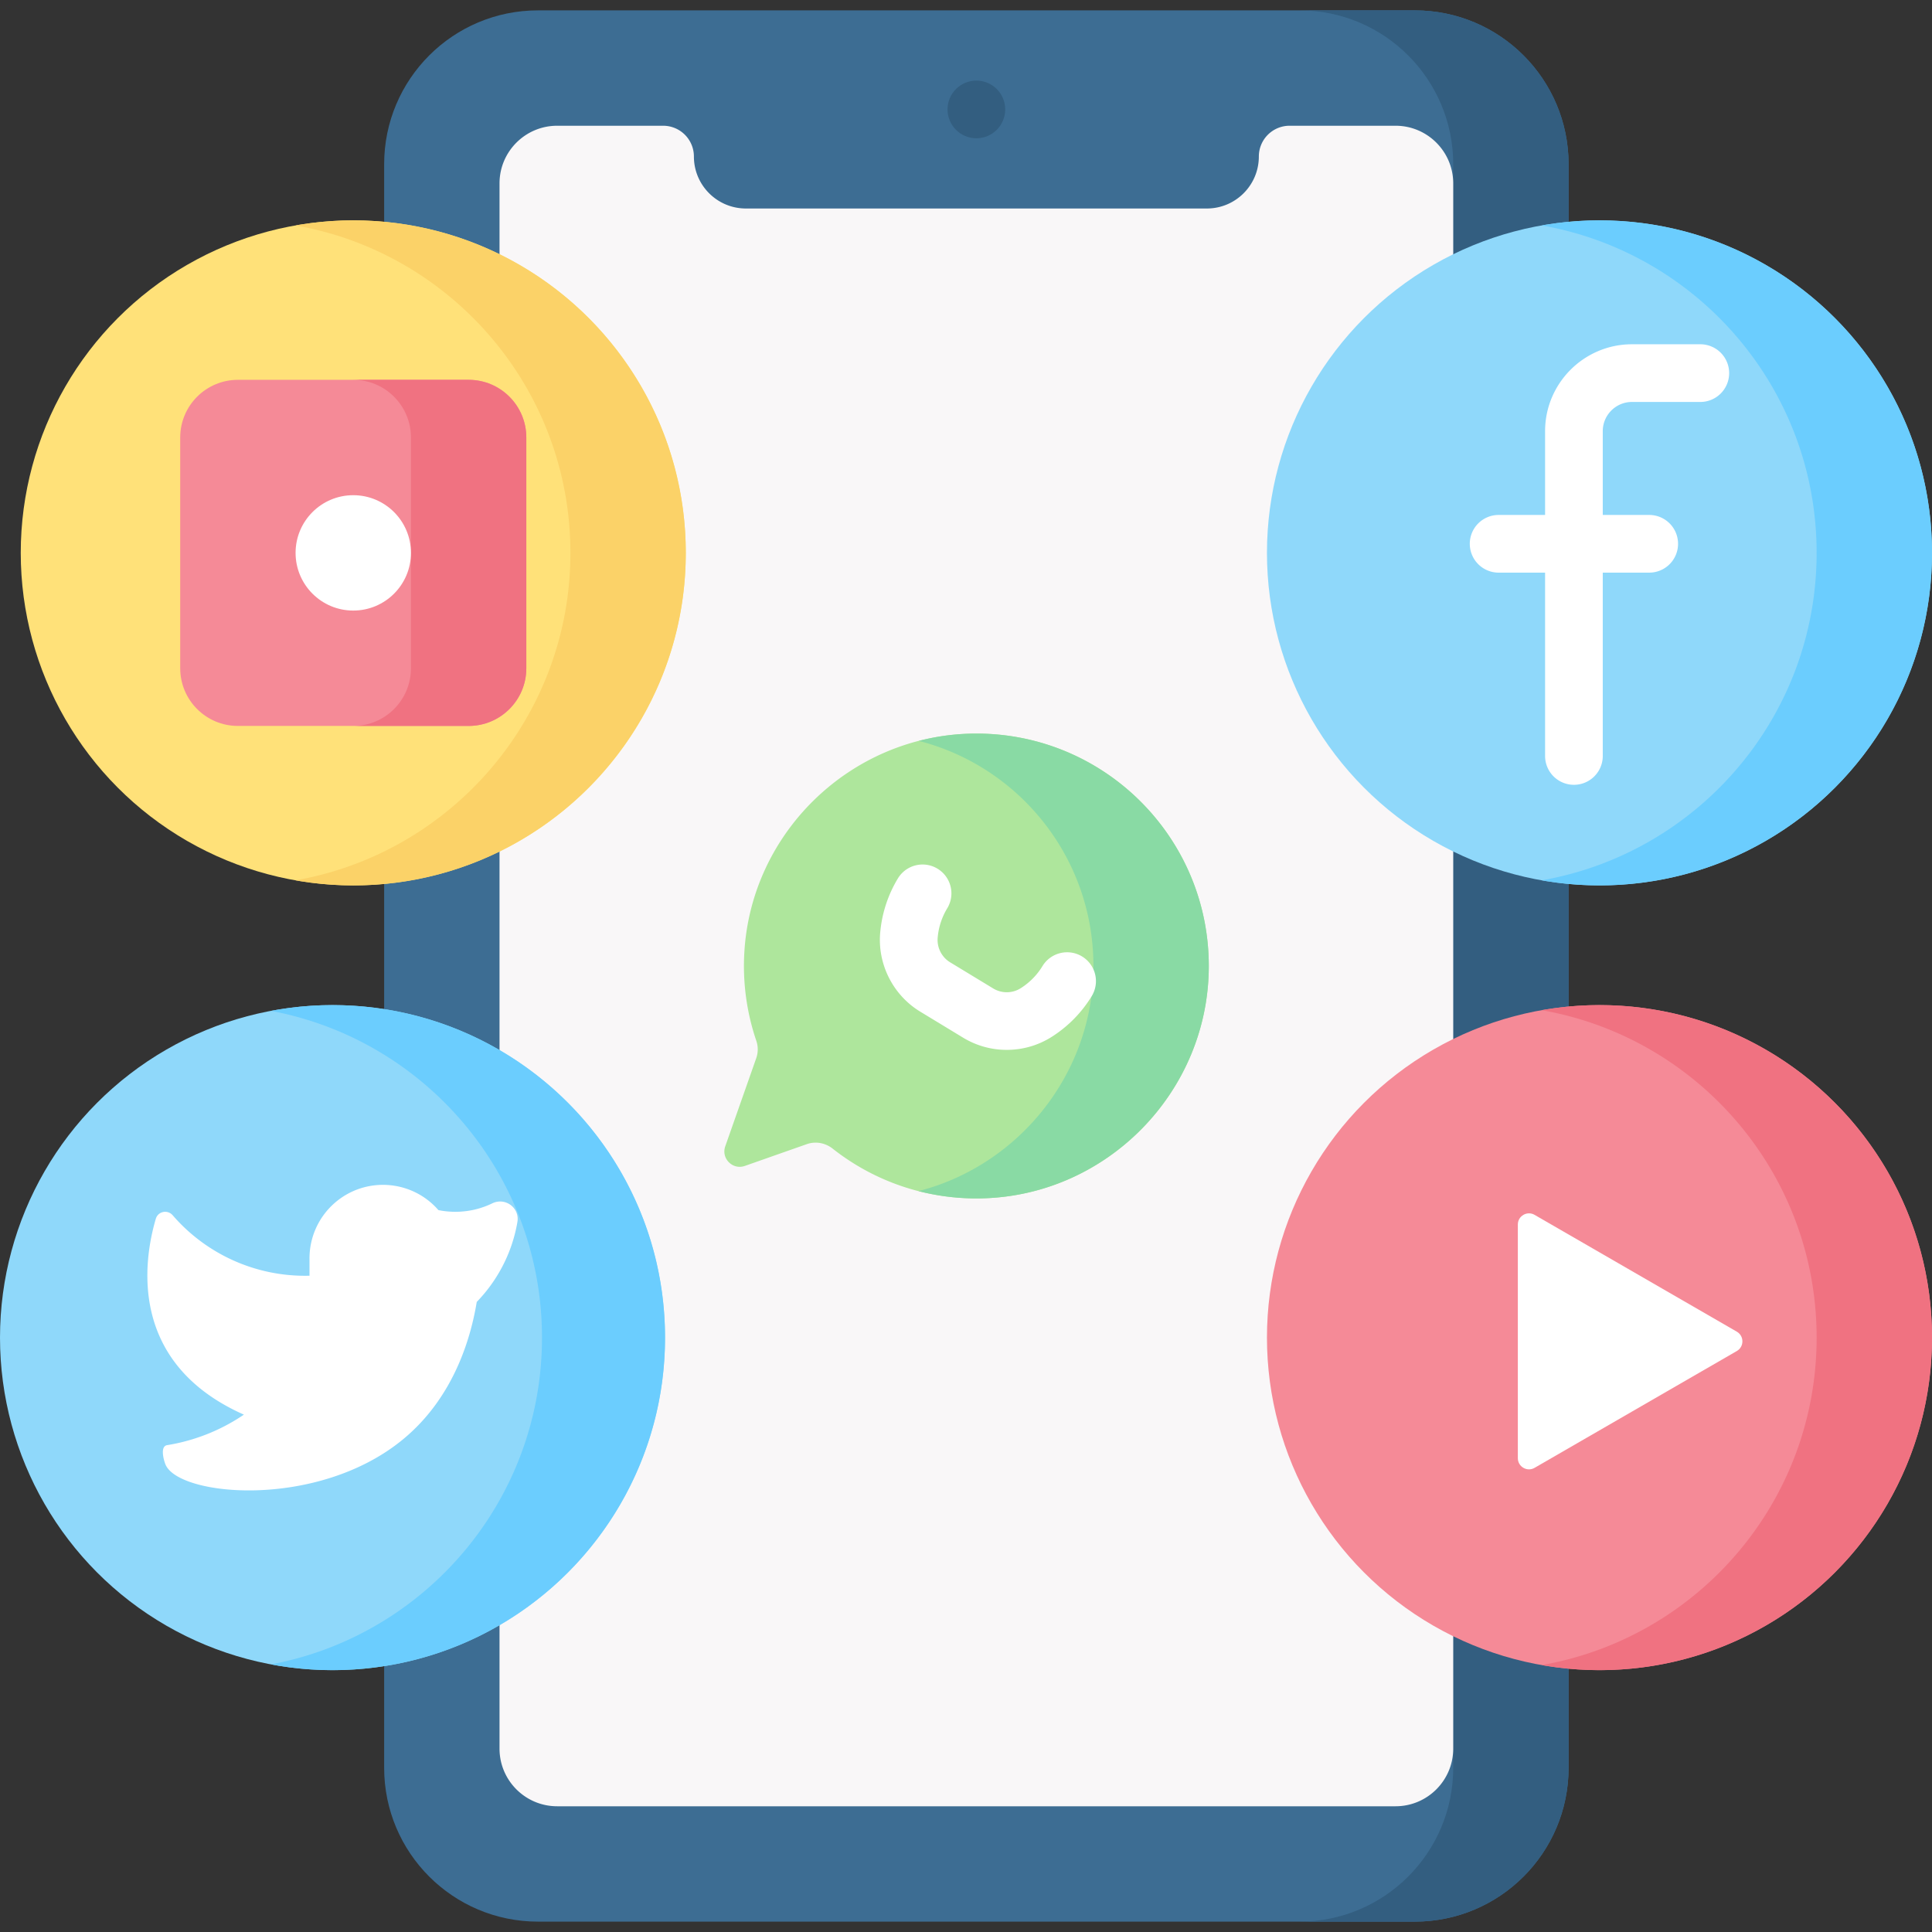 <svg xmlns="http://www.w3.org/2000/svg" version="1.1" xmlns:xlink="http://www.w3.org/1999/xlink" width="70" height="70" x="0" y="0" viewBox="0 0 517.558 517.558" style="enable-background:new 0 0 512 512" xml:space="preserve" class=""><rect x="0" y="0" width="517.558" height="517.558" fill="#333333" stroke="none"/><g><path fill="#3d6d93" d="M378.998 514.779H144.117c-22.758 0-41.207-18.449-41.207-41.207V43.986c0-22.758 18.449-41.207 41.207-41.207h234.881c22.758 0 41.207 18.449 41.207 41.207v429.586c.001 22.758-18.449 41.207-41.207 41.207z" opacity="1" data-original="#3d6d93"></path><path fill="#335e80" d="M378.998 2.779h-30.905c22.758 0 41.207 18.449 41.207 41.207v429.586c0 22.758-18.449 41.207-41.207 41.207h30.905c22.758 0 41.207-18.449 41.207-41.207V43.986c.001-22.758-18.449-41.207-41.207-41.207z" opacity="1" data-original="#335e80"></path><path fill="#f9f7f8" d="M337.227 41.926c0 7.692-6.235 13.927-13.927 13.927H199.815c-7.692 0-13.927-6.235-13.927-13.927a8.24 8.24 0 0 0-8.241-8.241h-28.379c-8.534 0-15.453 6.918-15.453 15.453v419.284c0 8.534 6.918 15.453 15.453 15.453h224.579c8.534 0 15.453-6.918 15.453-15.453V49.137c0-8.534-6.918-15.453-15.453-15.453h-28.379a8.242 8.242 0 0 0-8.241 8.242z" opacity="1" data-original="#f9f7f8" class=""></path><circle cx="261.558" cy="29.316" r="7.726" fill="#335e80" opacity="1" data-original="#335e80"></circle><circle cx="94.635" cy="148.11" r="89.078" fill="#ffe179" opacity="1" data-original="#ffe179" class=""></circle><path fill="#fbd268" d="M94.635 59.032c-5.274 0-10.431.485-15.453 1.363 41.826 7.32 73.625 43.791 73.625 87.714s-31.799 80.394-73.625 87.714a89.517 89.517 0 0 0 15.453 1.363c49.196 0 89.077-39.881 89.077-89.078s-39.88-89.076-89.077-89.076z" opacity="1" data-original="#fbd268" class=""></path><path fill="#f58a97" d="M125.541 194.468H63.73c-8.534 0-15.453-6.918-15.453-15.453v-61.811c0-8.534 6.918-15.453 15.453-15.453h61.811c8.534 0 15.453 6.918 15.453 15.453v61.811c-.001 8.534-6.919 15.453-15.453 15.453z" opacity="1" data-original="#f58a97"></path><path fill="#f07281" d="M125.541 101.751H94.635c8.534 0 15.453 6.918 15.453 15.453v61.811c0 8.534-6.919 15.453-15.453 15.453h30.905c8.534 0 15.453-6.919 15.453-15.453v-61.811c0-8.534-6.918-15.453-15.452-15.453z" opacity="1" data-original="#f07281" class=""></path><circle cx="94.635" cy="148.11" r="15.453" fill="#ffffff" opacity="1" data-original="#ffffff"></circle><circle cx="89.077" cy="358.333" r="89.077" fill="#8fd8fa" opacity="1" data-original="#8fd8fa"></circle><path fill="#6bcdfe" d="M89.077 269.255c-5.634 0-11.137.547-16.481 1.547 41.318 7.733 72.597 43.968 72.597 87.531 0 43.562-31.278 79.797-72.597 87.531a89.494 89.494 0 0 0 16.481 1.547c49.196 0 89.077-39.881 89.077-89.077s-39.88-89.079-89.077-89.079z" opacity="1" data-original="#6bcdfe" class=""></path><path fill="#ffffff" d="M117.446 324.174c-7.134-8.203-19.567-9.069-27.769-1.935a19.686 19.686 0 0 0-6.765 15.116v4.394a46.837 46.837 0 0 1-36.645-16.188c-1.368-1.583-3.939-1.069-4.529.939-3.229 10.972-7.647 38.576 23.599 52.464a51.13 51.13 0 0 1-20.565 8.173c-1.904.308-.964 3.822-.482 5.08 3.316 8.654 40.717 12.243 63.623-6.596 14.043-11.55 18.339-27.994 19.802-36.854a40.747 40.747 0 0 0 8.543-13.122 40.373 40.373 0 0 0 2.349-8.291c.652-3.806-3.261-6.676-6.736-4.993a22.602 22.602 0 0 1-4.937 1.722 23.034 23.034 0 0 1-9.488.091z" opacity="1" data-original="#ffffff"></path><circle cx="428.48" cy="358.333" r="89.078" fill="#f58a97" opacity="1" data-original="#f58a97"></circle><path fill="#f07281" d="M428.48 269.255c-5.273 0-10.431.485-15.453 1.363 41.826 7.32 73.625 43.792 73.625 87.714 0 43.923-31.799 80.394-73.625 87.714a89.517 89.517 0 0 0 15.453 1.363c49.196 0 89.078-39.881 89.078-89.078 0-49.195-39.882-89.076-89.078-89.076z" opacity="1" data-original="#f07281" class=""></path><path fill="#ffffff" d="M406.609 328.036c0-2.304 2.493-3.744 4.487-2.592l54.176 31.294c1.994 1.152 1.994 4.032 0 5.184l-54.176 31.294c-1.994 1.152-4.487-.288-4.487-2.592z" opacity="1" data-original="#ffffff"></path><circle cx="428.48" cy="148.109" r="89.078" fill="#8fd8fa" opacity="1" data-original="#8fd8fa"></circle><path fill="#6bcdfe" d="M428.48 59.032c-5.273 0-10.431.485-15.453 1.363 41.826 7.32 73.625 43.791 73.625 87.714s-31.799 80.394-73.625 87.714a89.517 89.517 0 0 0 15.453 1.363c49.196 0 89.078-39.881 89.078-89.078 0-49.195-39.882-89.076-89.078-89.076z" opacity="1" data-original="#6bcdfe" class=""></path><path fill="#ffffff" d="M455.494 92.226h-18.309c-12.834 0-23.276 10.442-23.276 23.276v22.448h-12.444a7.725 7.725 0 0 0-7.726 7.726 7.725 7.725 0 0 0 7.726 7.726h12.444v49.112a7.726 7.726 0 1 0 15.452 0v-49.112h12.443a7.725 7.725 0 0 0 7.726-7.726 7.725 7.725 0 0 0-7.726-7.726h-12.443v-22.448c0-4.314 3.509-7.823 7.823-7.823h18.309a7.725 7.725 0 0 0 7.726-7.726 7.723 7.723 0 0 0-7.725-7.727z" opacity="1" data-original="#ffffff"></path><path fill="#aee69c" d="M259.885 196.538c-32.031.84-58.495 26.351-60.469 58.333a62.196 62.196 0 0 0 3.202 23.98 7.103 7.103 0 0 1-.041 4.649l-8.29 23.581c-1.147 3.262 1.992 6.401 5.254 5.254l16.589-5.832c2.36-.83 4.96-.349 6.925 1.2 11.014 8.682 25.025 13.728 40.231 13.316 33.426-.906 60.423-28.589 60.534-62.027.117-35.041-28.713-63.378-63.935-62.454z" opacity="1" data-original="#aee69c"></path><path fill="#89daa4" d="M259.885 196.538a61.493 61.493 0 0 0-13.75 1.938c26.959 6.902 46.877 31.383 46.78 60.516-.096 28.728-20.044 53.19-46.857 60.091a62.39 62.39 0 0 0 17.228 1.935c33.426-.906 60.423-28.589 60.534-62.027.117-35.04-28.713-63.377-63.935-62.453z" opacity="1" data-original="#89daa4"></path><path fill="#ffffff" d="M269.695 281.247a22.414 22.414 0 0 1-11.637-3.236l-11.563-7.02c-7.306-4.439-11.5-12.802-10.684-21.309l.014-.156a33.716 33.716 0 0 1 4.715-14.218 7.726 7.726 0 1 1 13.208 8.022 18.132 18.132 0 0 0-2.537 7.64l-.014.157c-.257 2.675 1.047 5.276 3.32 6.656l11.563 7.02a7.011 7.011 0 0 0 7.41-.107l.159-.104a18.127 18.127 0 0 0 5.608-5.774 7.73 7.73 0 0 1 10.615-2.595 7.728 7.728 0 0 1 2.595 10.615 33.67 33.67 0 0 1-10.418 10.724l-.158.103a22.436 22.436 0 0 1-12.196 3.582z" opacity="1" data-original="#ffffff"></path></g></svg>